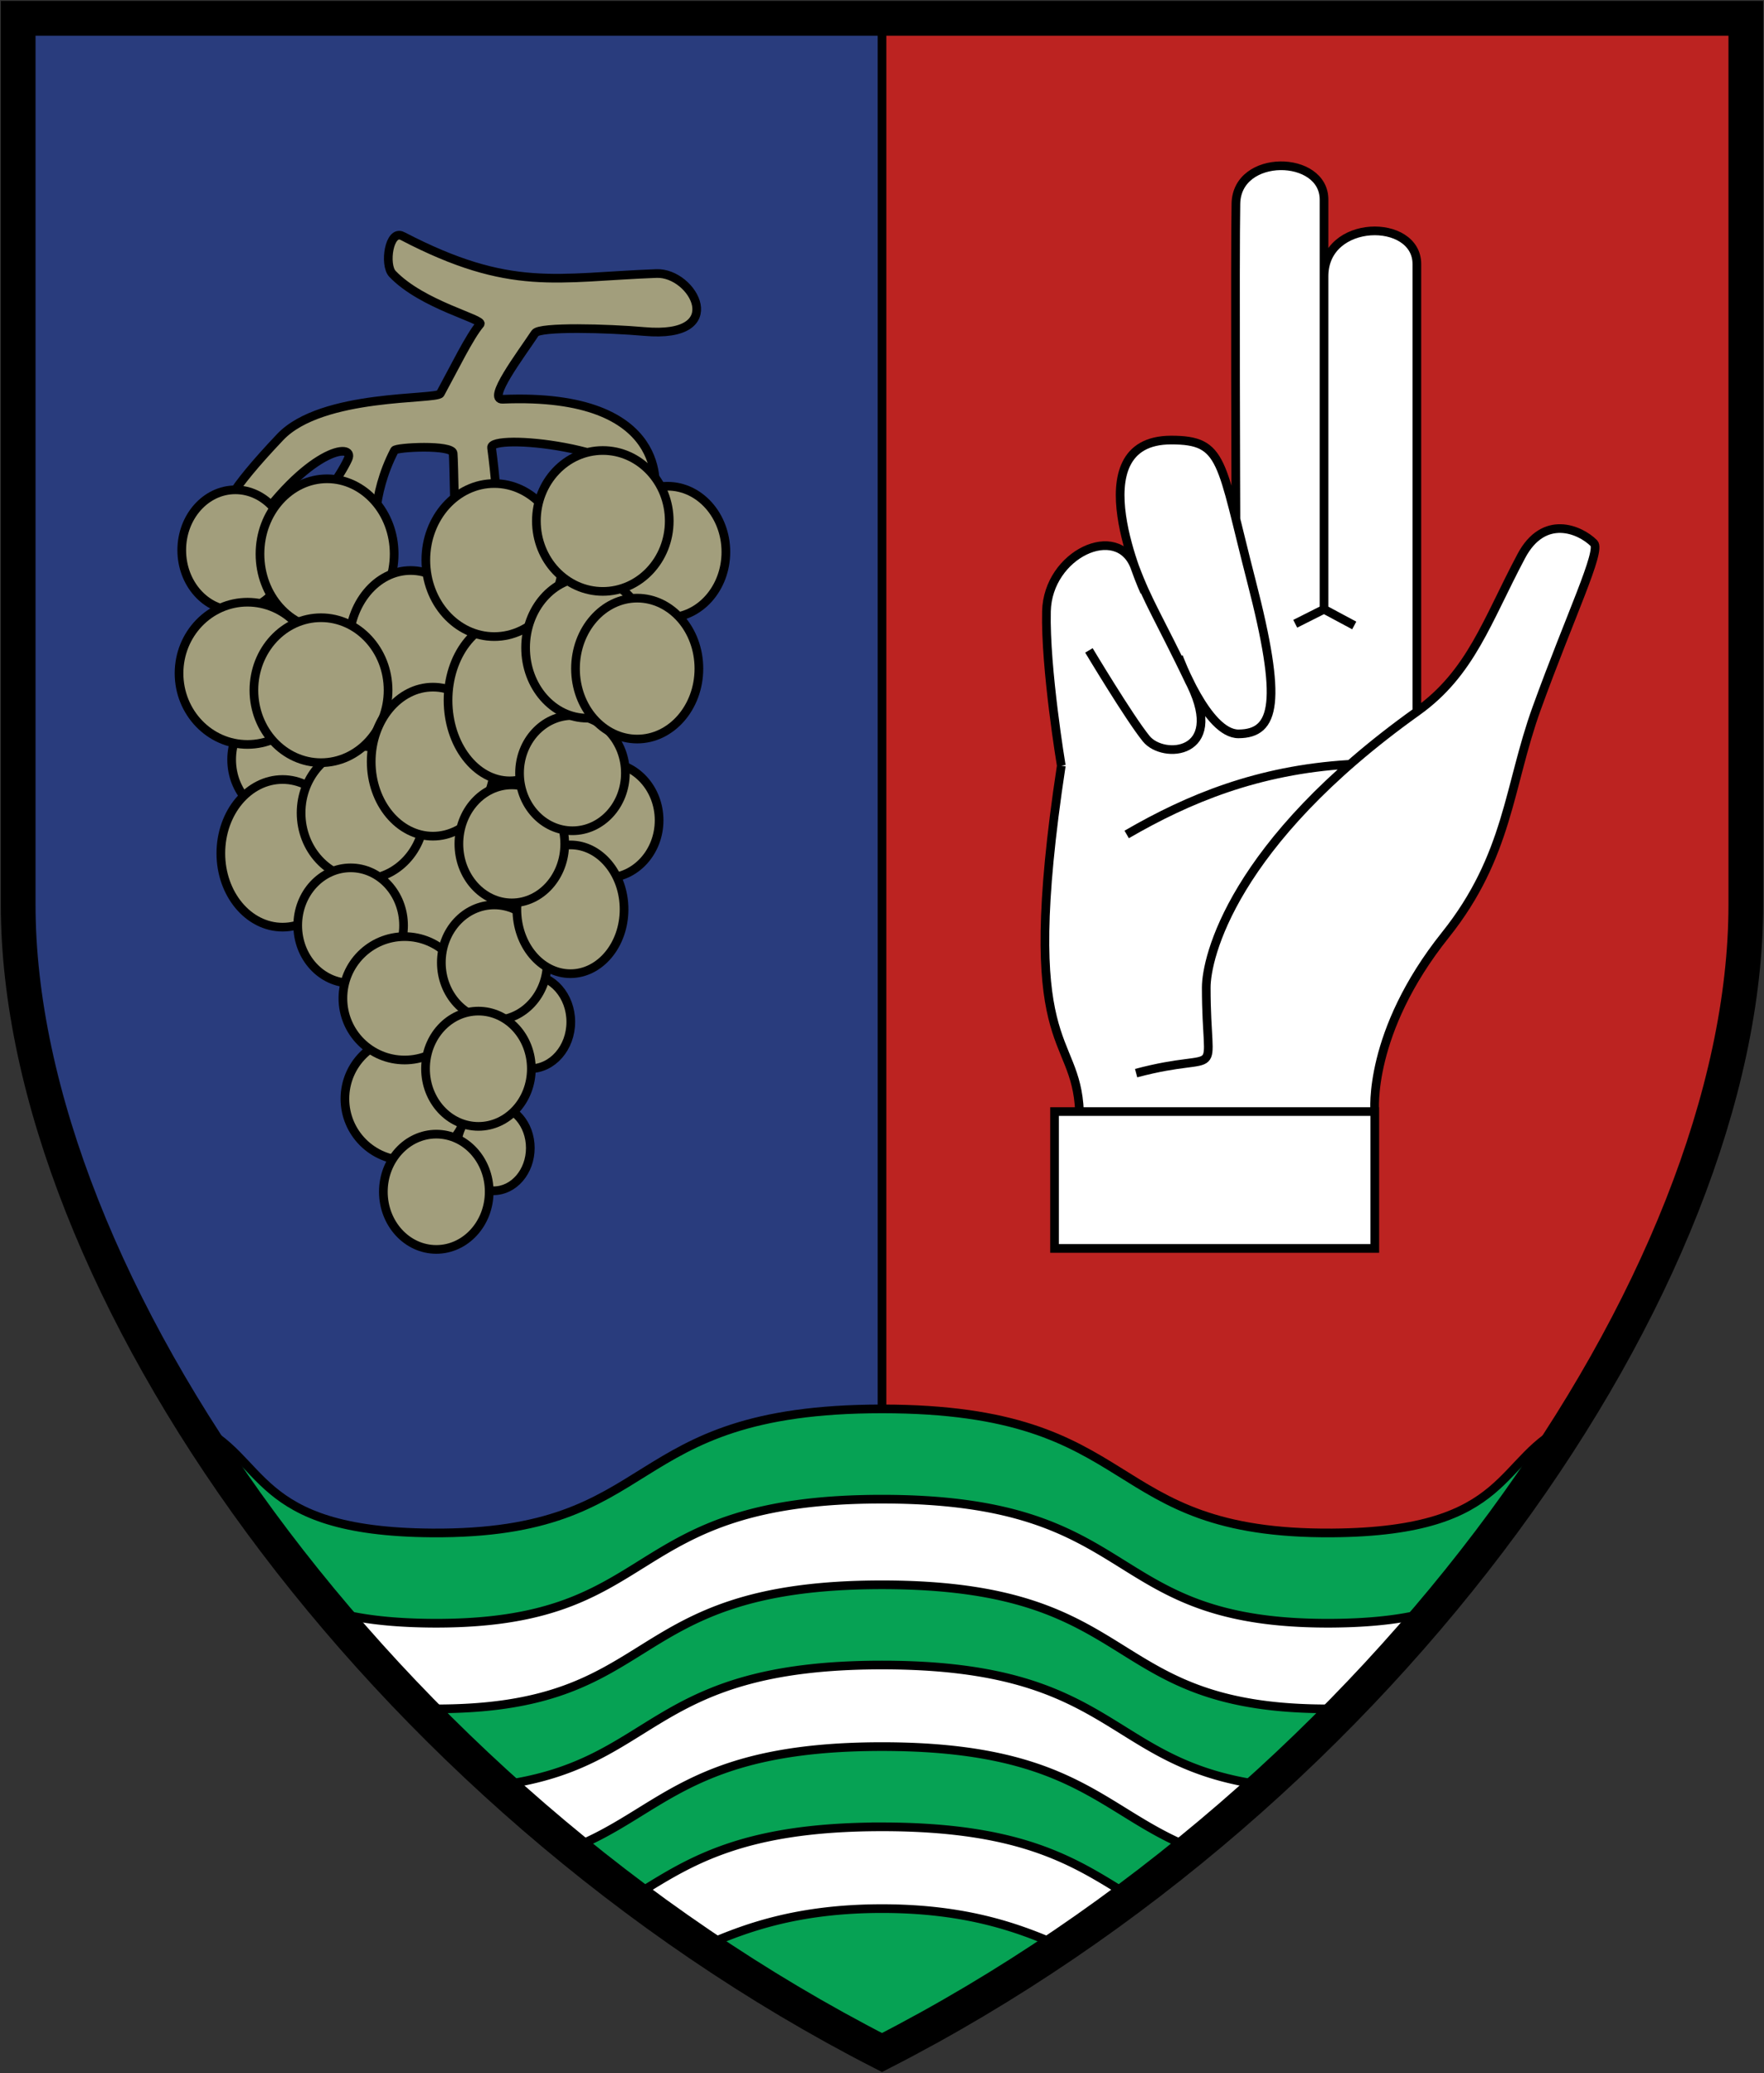 <?xml version="1.0" encoding="UTF-8" standalone="no"?>
<!--Created with Inkscape (http://www.inkscape.org/)-->
<svg xmlns:inkscape="http://www.inkscape.org/namespaces/inkscape" xmlns:sodipodi="http://sodipodi.sourceforge.net/DTD/sodipodi-0.dtd" width="508" height="597" version="1.1" viewBox="46 2 508 597" xmlns="http://www.w3.org/2000/svg">
	<rect x="46" y="2" width="508" height="597" fill="#333333" stroke="none"/>
	<style type="text/css">
		.or { fill:#a29e7c; }
.outline { fill:none; }
.stroke-thin { stroke-width:2.5; }
.argent { fill:#fff; }
.vert { fill:#06a254; }
.sable { fill:#000; }
.azure { fill:#293c7d; }
.gules { fill:#bc2321; }
.filled { fill-opacity:1;    fill-rule:nonzero;    stroke:none; }
.stroke-thick { stroke-width:10; }
.stroke-sable { stroke:#000;    stroke-dasharray:none;    stroke-linecap:butt;    stroke-linejoin:miter;    stroke-miterlimit:4;    stroke-opacity:1; }
	</style>
	<g inkscape:label="Sinister">
		<path inkscape:label="Background-Sinister" class="filled gules" d="M300 7.277V593.11c145.561-74.516 248.766-222.413 248.766-330.601V7.278Z"/>
		<g inkscape:label="Hand">
			<path inkscape:label="Background" class="argent filled" d="M414.717 49.742c-6.308.087-12.653 3.61-12.799 10.895-.291 14.568-.035 90.89-.035 90.89-4.907-19.595-6.332-22.797-18.604-22.797-20.695 0-14.833 24.199-10.482 36.563-4.885-13.035-25.05-3.756-25.438 12.756-.388 16.509 4.272 44.463 4.272 44.463-12.74 83.918 4.265 75.991 5.16 99.564l85.125.041-.012-2.67c.142-6.588 2.232-25.528 20.342-48.2 18.193-22.778 18.163-42.808 26.283-65.25 9.693-26.792 18.694-45.356 16.49-47.56-3.987-3.987-14.433-8.473-20.9 3.688-9.936 18.684-14.472 33.674-30.03 44.787-.032.015-.06.034-.093.049l.037-.1V78.055c0-13.374-26.736-13.18-26.736 3.537v-22.12c0-6.466-6.272-9.817-12.58-9.73m27.199 272.375h-92.227v39.416h92.227z"/>
			<path inkscape:label="Outline" sodipodi:nodetypes="cccsssscccccssccsssccsscccsssssscccccc" class="stroke-sable stroke-thin outline" d="M356.873 322.118c-.978-23.615-17.982-15.688-5.243-99.606m7.961-33.202s11.628 19.435 16.504 25.435 22.612 4.645 12.968-15.408-12.385-23.716-16.259-34.04c-4.892-13.04-25.057-3.761-25.445 12.751-.388 16.51 4.271 44.464 4.271 44.464m82.695-.376c-26.095 1.618-46 9.813-63.86 20.18m48.54-60.676 8.291-4.174V59.472c0-12.933-25.086-13.402-25.377 1.165s0 90.842 0 90.842m-16.504 39.675s8.207 22.262 17.28 22.193c10.614-.08 12.667-9.187 3.702-43.916-8.997-34.855-7.869-40.7-23.118-40.7-27.763 0-7.67 43.686-7.67 43.686m78.424 34.444V78.054c0-13.374-26.737-13.18-26.737 3.495v95.917l8.699 4.66m5.922 139.992s-2.147-22.733 20.328-50.871c18.193-22.777 18.165-42.808 26.285-65.25 9.693-26.792 18.693-45.356 16.49-47.56-3.987-3.987-14.434-8.473-20.902 3.688-9.936 18.683-14.47 33.675-30.028 44.788-53.336 38.099-60.714 71.03-60.714 79.478 0 28.604 6.019 17.67-20.193 24.66m-23.494 11.067h92.228v39.415h-92.228z"/>
		</g>
	</g>
	<g inkscape:label="Dexter">
		<path inkscape:label="Background-Dexter" class="filled azure stroke-sable stroke-thin" d="M51.234 7.277v255.23c0 108.19 103.206 256.087 248.766 330.603V7.277Z"/>
		<g inkscape:label="Vine">
			<path inkscape:label="Stem" sodipodi:nodetypes="ssssscscczscczcsssss" class="or stroke-thin filled stroke-sable" d="M161.933 69.996c31.207 16.236 44.265 11.855 73.102 10.776 10.667-.4 21.13 18.887-3.495 16.698-10.41-.925-30.166-1.465-31.454.486-4.195 6.355-14.012 19.224-9.32 19.028 49.134-2.052 43.784 26.891 43.784 26.891-6.01-13.396-47.537-17.12-46.988-12.95 2.19 16.634 1.942 25.96 1.942 25.96l-12.427-.389s-.353-21.386-.582-23.96c-.23-2.573-16.418-1.748-16.892-.835-6.896 13.264-5.437 24.99-5.437 24.99l-17.086-8.35s6.987-9.27 9.159-14.184c2.171-4.913-11.864-3.175-28.887 22.48-.63-5.669-20.222 2.434 9.327-28.758 12.02-12.688 45.092-10.654 46.127-12.546 4.054-7.416 8.356-16.322 11.455-19.999 1.182-1.402-16.64-5.444-25.24-14.465-2.454-2.572-.992-12.904 2.912-10.873z"/>
			<g inkscape:label="Grapes">
				<ellipse inkscape:label="7" class="stroke-sable or stroke-thin filled" cx="198.63" cy="296.29" rx="11.75" ry="13.49"/>
				<ellipse inkscape:label="11" class="stroke-sable or stroke-thin filled" cx="220.57" cy="238.24" rx="15.24" ry="16.6"/>
				<circle inkscape:label="3" class="stroke-sable or stroke-thin filled" cx="163.1" cy="318.43" r="17.77"/>
				<ellipse inkscape:label="16" class="stroke-sable or stroke-thin filled" cx="127.95" cy="220.76" rx="15.24" ry="16.6"/>
				<ellipse inkscape:label="12" class="stroke-sable or stroke-thin filled" cx="127.37" cy="247.75" rx="17.77" ry="21.26"/>
				<ellipse inkscape:label="23" class="stroke-sable or stroke-thin filled" cx="113.78" cy="160.44" rx="15.44" ry="17.38"/>
				<ellipse inkscape:label="24" class="stroke-sable or stroke-thin filled" cx="140.19" cy="161.54" rx="19.32" ry="21.65"/>
				<ellipse inkscape:label="22" class="stroke-sable or stroke-thin filled" cx="117.27" cy="195.91" rx="19.71" ry="20.48"/>
				<ellipse inkscape:label="9" class="stroke-sable or stroke-thin filled" cx="172.61" cy="258.82" rx="16.8" ry="19.71"/>
				<ellipse inkscape:label="13" class="stroke-sable or stroke-thin filled" cx="150.48" cy="236.1" rx="17.77" ry="19.13"/>
				<ellipse inkscape:label="8" class="stroke-sable or stroke-thin filled" cx="146.98" cy="268.53" rx="15.24" ry="16.6"/>
				<circle inkscape:label="5" class="stroke-sable or stroke-thin filled" cx="162.52" cy="289.5" r="17.77"/>
				<ellipse inkscape:label="6" class="stroke-sable or stroke-thin filled" cx="188.34" cy="279.21" rx="15.24" ry="16.6"/>
				<ellipse inkscape:label="2" class="stroke-sable or stroke-thin filled" cx="188.14" cy="332.6" rx="10.58" ry="12.33"/>
				<ellipse inkscape:label="4" class="stroke-sable or stroke-thin filled" cx="183.78" cy="309.79" rx="15.24" ry="16.6"/>
				<ellipse inkscape:label="18" class="stroke-sable or stroke-thin filled" cx="164.26" cy="187.76" rx="17.77" ry="21.46"/>
				<ellipse inkscape:label="17" class="stroke-sable or stroke-thin filled" cx="138.44" cy="200.77" rx="19.32" ry="20.87"/>
				<ellipse inkscape:label="14" class="stroke-sable or stroke-thin filled" cx="170.67" cy="221.35" rx="17.77" ry="21.46"/>
				<ellipse inkscape:label="19" class="stroke-sable or stroke-thin filled" cx="192.8" cy="203.68" rx="17.77" ry="23.2"/>
				<ellipse inkscape:label="6 b" class="stroke-sable or stroke-thin filled" cx="210.28" cy="263.87" rx="15.44" ry="18.54"/>
				<ellipse inkscape:label="10" class="stroke-sable or stroke-thin filled" cx="193.39" cy="245.03" rx="15.24" ry="16.99"/>
				<ellipse inkscape:label="27" class="stroke-sable or stroke-thin filled" cx="238.24" cy="160.96" rx="16.8" ry="18.93"/>
				<ellipse inkscape:label="15" class="stroke-sable or stroke-thin filled" cx="210.86" cy="224.65" rx="15.24" ry="16.6"/>
				<ellipse inkscape:label="1" class="stroke-sable or stroke-thin filled" cx="171.64" cy="345.22" rx="15.24" ry="16.6"/>
				<ellipse inkscape:label="25" class="stroke-sable or stroke-thin filled" cx="188.34" cy="163.29" rx="19.71" ry="22.04"/>
				<ellipse inkscape:label="20" class="stroke-sable or stroke-thin filled" cx="215.13" cy="188.53" rx="17.77" ry="20.29"/>
				<ellipse inkscape:label="26" class="stroke-sable or stroke-thin filled" cx="219.6" cy="152.03" rx="19.13" ry="20.29"/>
				<ellipse inkscape:label="21" class="stroke-sable or stroke-thin filled" cx="229.5" cy="194.55" rx="17.77" ry="20.29"/>
			</g>
		</g>
	</g>
	<g inkscape:label="Bottom">
		<path inkscape:label="Background" class="filled vert stroke-thin stroke-sable" d="M300 407.744c-76.323 0-62.276 36.215-129.684 35.727-52.441-.38-47.075-21.851-68.47-31.301C145.929 482.439 215.86 550.036 300 593.11c84.14-43.074 154.071-110.671 198.154-180.94-21.395 9.45-16.029 30.92-68.47 31.3-67.408.49-53.361-35.726-129.684-35.726Z"/>
		<path inkscape:label="Waves" sodipodi:nodetypes="sscccscccsssccsccssccsccs" class="filled argent stroke-sable stroke-thin" d="M300 433.744c-76.323 0-62.276 36.215-129.684 35.727-12.745-.093-22.032-1.446-29.162-3.555a519 519 0 0 0 25.41 28.078c1.271.038 2.404.125 3.752.135 67.408.488 53.361-35.727 129.684-35.727s62.276 36.216 129.684 35.727c1.348-.01 2.48-.097 3.752-.135a519 519 0 0 0 25.41-28.078c-7.13 2.109-16.417 3.462-29.162 3.555-67.408.488-53.361-35.727-129.684-35.727Zm0 47.765c-68.614 0-64.224 29.253-111.607 34.81 7.166 6.556 14.562 11.786 22.162 18.003 26.062-10.237 33.93-29.32 89.445-29.32s63.383 19.083 89.445 29.32c7.6-6.217 14.996-11.447 22.162-18.003-47.383-5.557-42.993-34.81-111.607-34.81Zm0 46.6c-41.898 0-56.596 10.888-72.469 20.644 6.836 5.139 13.796 8.987 20.922 13.808 11.627-5.12 26.78-10.901 51.547-10.901s39.92 5.78 51.547 10.9c7.126-4.82 14.086-8.668 20.922-13.807-15.873-9.756-30.57-20.645-72.469-20.645Z"/>
	</g>
	<path inkscape:label="Outline" sodipodi:nodetypes="cccscc" class="stroke-sable stroke-thick outline" d="M548.766 7.277v255.23c0 108.188-103.205 256.087-248.766 330.603C154.439 518.594 51.234 370.695 51.234 262.507V7.277z"/>
</svg>
